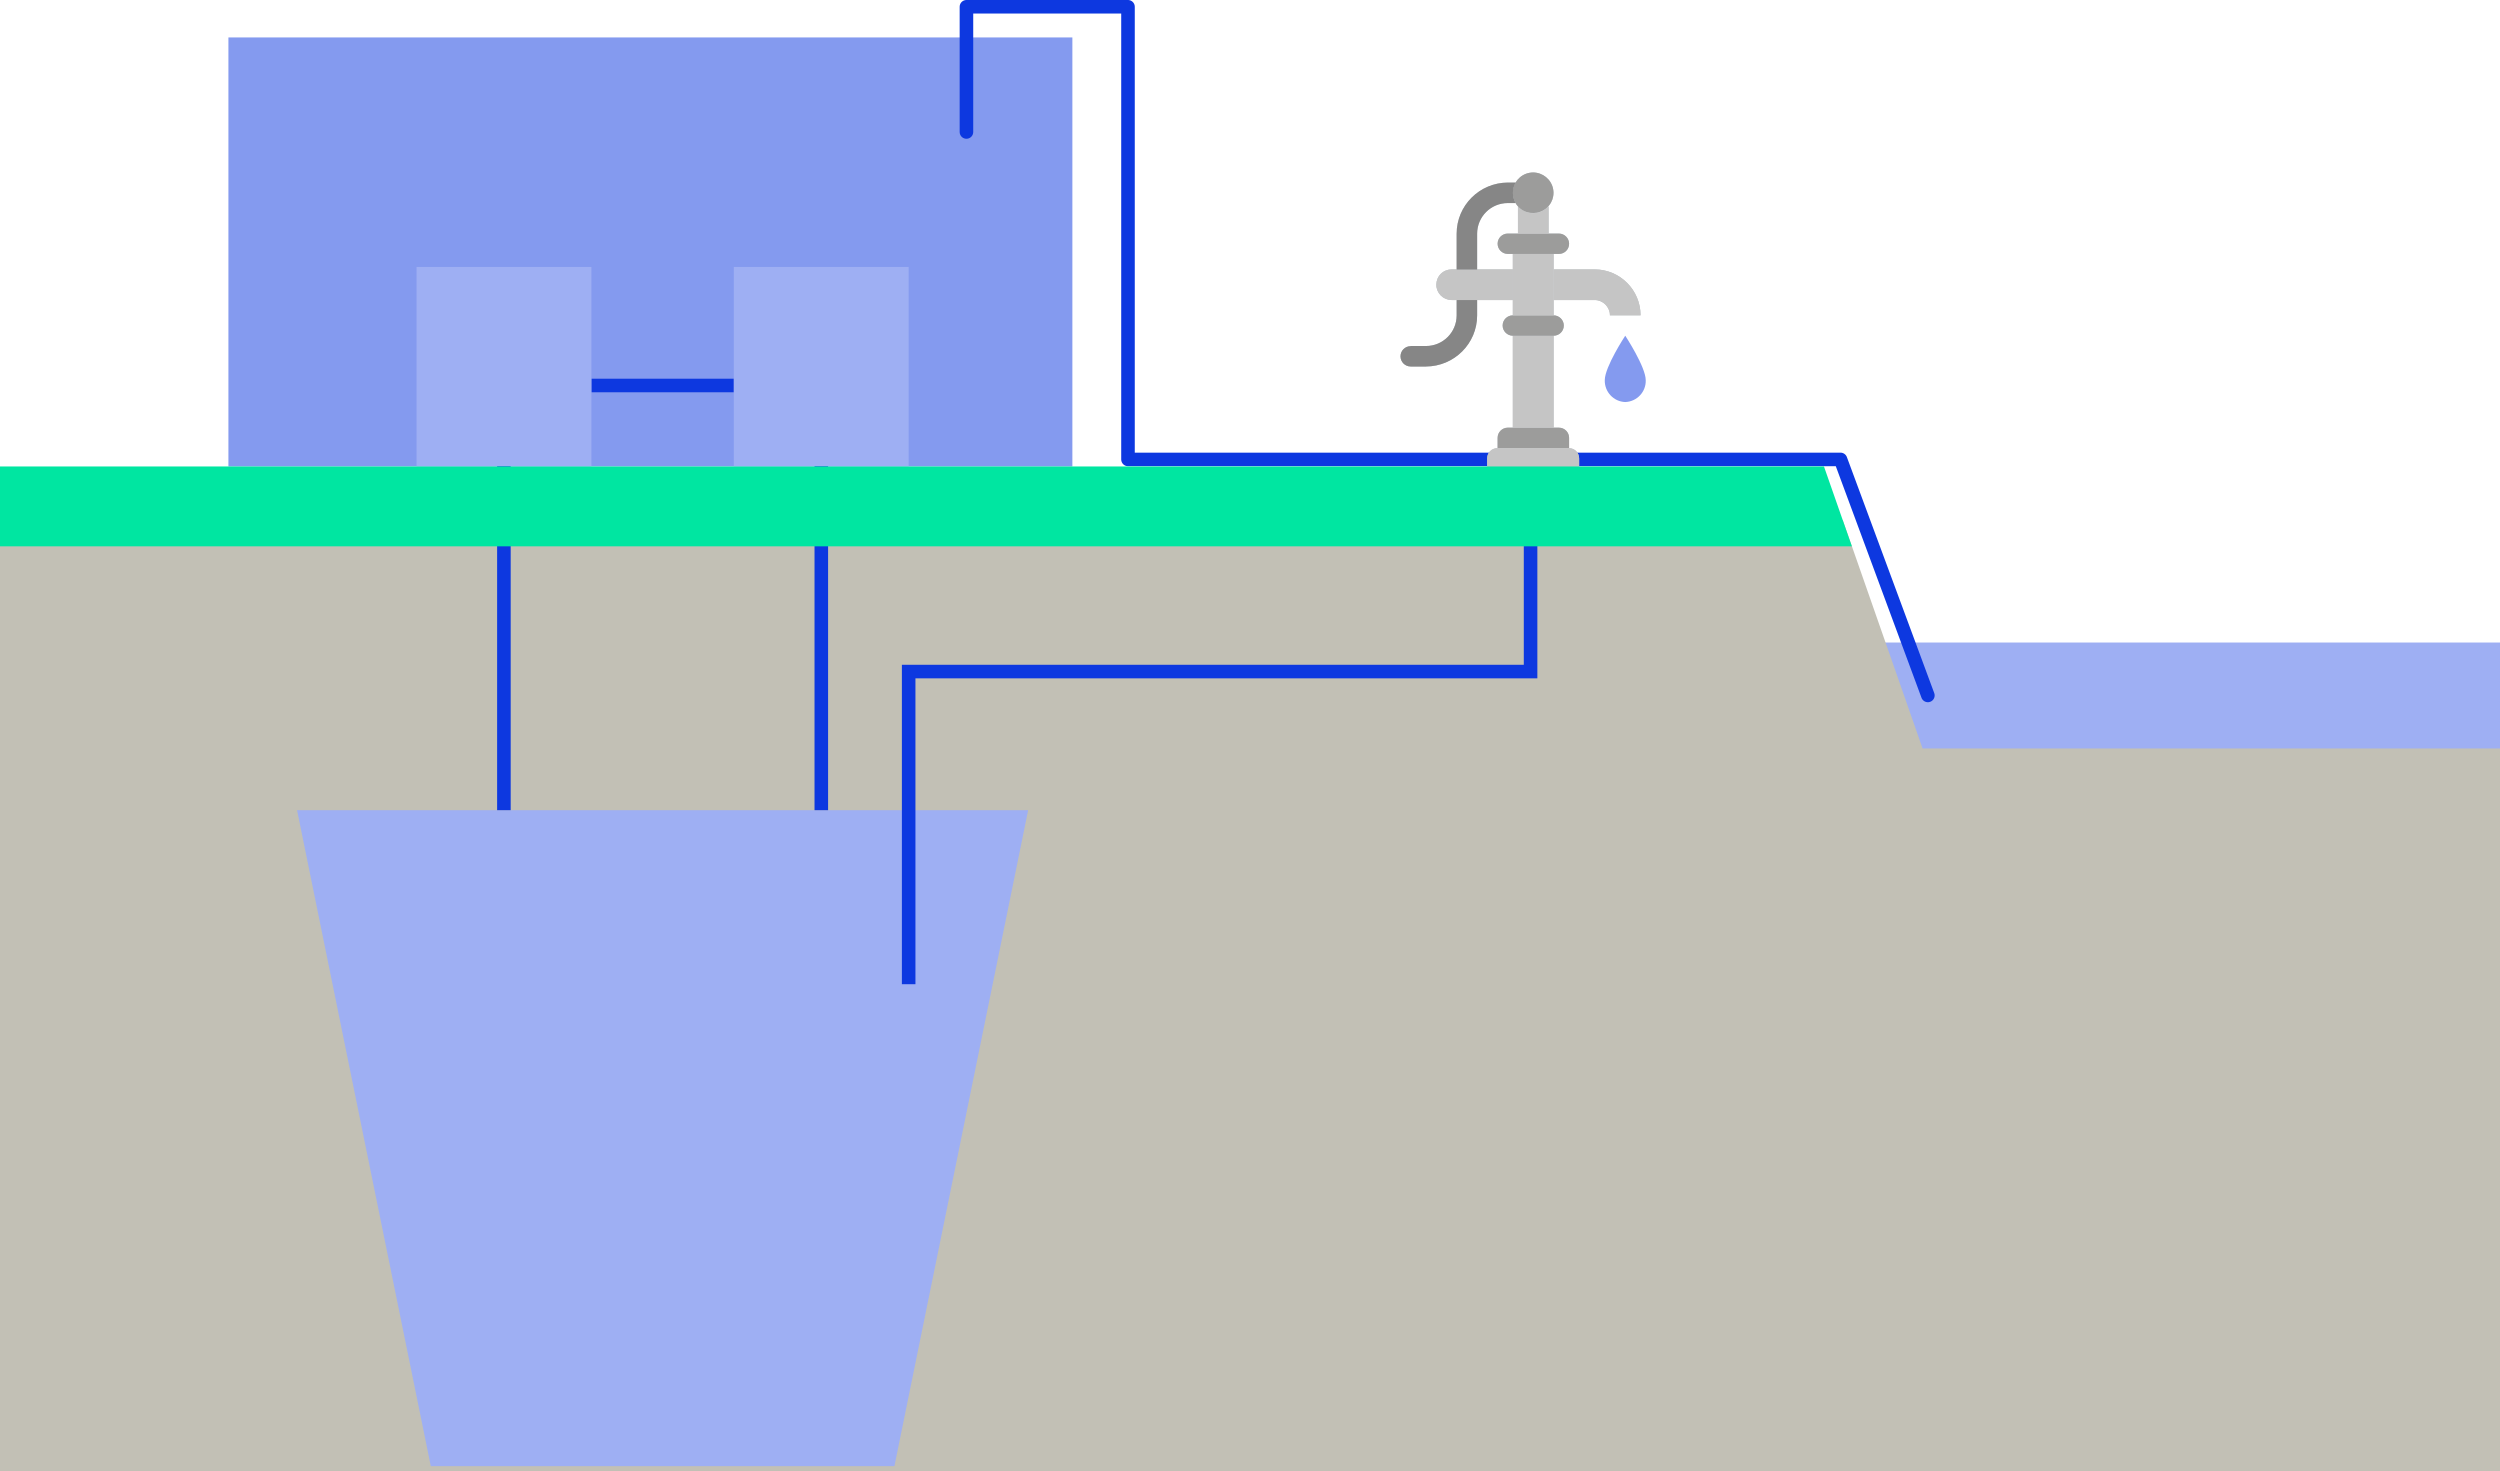 <?xml version="1.0" encoding="UTF-8"?>
<svg xmlns="http://www.w3.org/2000/svg" id="Layer_2" viewBox="0 0 184.31 108.45" width="184.31" height="108.45" x="0" y="0"><defs><style>.cls-1{stroke-linecap:round;stroke-linejoin:round;}.cls-1,.cls-2{fill:none;stroke:#0d38e0;}.cls-3{fill:#00e6a1;}.cls-4{fill:#9c9c9b;}.cls-5,.cls-6{fill:#849aef;}.cls-7{fill:#9eaff3;}.cls-8{fill:#c2c0b5;}.cls-9{fill:#bdc3c7;}.cls-10{fill:#c5c5c5;}.cls-11{fill:#868686;}.cls-2{stroke-miterlimit:10;}.cls-6{fill-rule:evenodd;}</style></defs><g id="PPT"><rect class="cls-7" x="135.69" y="47.37" width="48.62" height="11.33"/><rect class="cls-5" x="16.84" y="2.76" width="62.22" height="31.63"/><polygon class="cls-8" points="141.74 55.18 135.85 38.33 0 38.33 0 108.45 184.31 108.45 184.31 55.18 141.74 55.18"/><polygon class="cls-7" points="65.94 108.09 31.76 108.09 21.9 59.73 75.8 59.73 65.94 108.09"/><line class="cls-2" x1="37.15" y1="59.73" x2="37.15" y2="23.06"/><line class="cls-2" x1="60.55" y1="59.73" x2="60.55" y2="23.06"/><line class="cls-2" x1="43.6" y1="28.42" x2="54.1" y2="28.42"/><polyline class="cls-1" points="71.25 9.73 71.25 .5 83.16 .5 83.16 33.87 135.69 33.87 142.13 51.27"/><rect class="cls-7" x="30.71" y="19.68" width="12.89" height="14.7"/><rect class="cls-7" x="54.1" y="19.68" width="12.89" height="14.7"/><polyline class="cls-2" points="66.99 72.56 66.99 49.51 112.84 49.51 112.84 34.39"/><g id="Page-1"><g id="_028---Water-Pump-"><path id="Shape" class="cls-9" d="m110.4,33.04h5.27c.42,0,.75.34.75.75v.75h-6.78v-.75c0-.42.34-.75.75-.75Z"/><path id="Shape-2" class="cls-9" d="m111.16,31.53h3.77c.42,0,.75.34.75.75v.75h-5.27v-.75c0-.42.34-.75.75-.75Z"/><rect id="Rectangle-path" class="cls-9" x="111.53" y="24.75" width="3.01" height="6.78"/><path id="Shape-3" class="cls-9" d="m111.53,23.25h3.01c.41,0,.75.34.75.75,0,.42-.34.75-.75.75h-3.01c-.41,0-.75-.34-.75-.75,0-.42.34-.75.75-.75Z"/><rect id="Rectangle-path-2" class="cls-9" x="111.53" y="18.73" width="3.01" height="4.52"/><path id="Shape-4" class="cls-9" d="m111.16,17.22h3.77c.41,0,.75.34.75.75,0,.42-.34.75-.75.75h-3.77c-.41,0-.75-.34-.75-.75,0-.42.34-.75.75-.75Z"/><path id="Shape-5" class="cls-9" d="m113.04,15.72c.43,0,.84-.19,1.13-.51v2.02h-2.26v-2.02c.29.33.7.51,1.13.51Z"/><path id="Shape-6" class="cls-9" d="m112.76,12.74c.71-.13,1.41.27,1.67.94.26.68,0,1.44-.63,1.81-.62.37-1.42.25-1.9-.29-.07-.07-.12-.15-.17-.24-.13-.23-.2-.49-.2-.75,0-.72.52-1.34,1.23-1.47Z"/><path id="Shape-7" class="cls-9" d="m117.56,19.86c1.87,0,3.39,1.52,3.39,3.39h-2.26c0-.62-.51-1.13-1.13-1.13h-3.01v-2.26h3.01Z"/><path id="Shape-8" class="cls-9" d="m106.22,20.19c.21-.21.5-.33.8-.33h4.52s0,2.26,0,2.26h-4.52c-.62,0-1.13-.51-1.13-1.13,0-.3.12-.59.33-.8Z"/><path id="Shape-9" class="cls-9" d="m104,25.51h1.13c1.25,0,2.26-1.01,2.26-2.26v-1.13h1.51v1.13c0,2.08-1.69,3.76-3.77,3.77h-1.13c-.42,0-.75-.34-.75-.75,0-.42.34-.75.75-.75Z"/><path id="Shape-10" class="cls-9" d="m111.16,13.46h.58c-.27.47-.27,1.04,0,1.51h-.58c-1.25,0-2.26,1.01-2.26,2.26v2.64h-1.51v-2.64c0-2.08,1.69-3.76,3.77-3.77Z"/><path id="Shape-11" class="cls-10" d="m110.4,33.04h5.27c.42,0,.75.34.75.75v.75h-6.78v-.75c0-.42.34-.75.75-.75Z"/><path id="Shape-12" class="cls-4" d="m111.16,31.53h3.77c.42,0,.75.34.75.75v.75h-5.27v-.75c0-.42.34-.75.75-.75Z"/><rect id="Rectangle-path-3" class="cls-10" x="111.53" y="24.75" width="3.01" height="6.78"/><path id="Shape-13" class="cls-4" d="m111.53,23.25h3.01c.41,0,.75.34.75.75,0,.42-.34.75-.75.75h-3.01c-.41,0-.75-.34-.75-.75,0-.42.34-.75.75-.75Z"/><rect id="Rectangle-path-4" class="cls-10" x="111.53" y="18.73" width="3.01" height="4.52"/><path id="Shape-14" class="cls-4" d="m111.16,17.22h3.77c.41,0,.75.34.75.75,0,.42-.34.75-.75.75h-3.77c-.41,0-.75-.34-.75-.75,0-.42.34-.75.75-.75Z"/><path id="Shape-15" class="cls-10" d="m113.04,15.72c.43,0,.84-.19,1.13-.51v2.02h-2.26v-2.02c.29.33.7.51,1.13.51Z"/><path id="Shape-16" class="cls-4" d="m112.76,12.74c.71-.13,1.41.27,1.67.94.26.68,0,1.44-.63,1.81-.62.37-1.42.25-1.9-.29-.07-.07-.12-.15-.17-.24-.13-.23-.2-.49-.2-.75,0-.72.52-1.34,1.23-1.47Z"/><path id="Shape-17" class="cls-10" d="m117.56,19.86c1.87,0,3.39,1.52,3.39,3.39h-2.26c0-.62-.51-1.13-1.13-1.13h-3.01v-2.26h3.01Z"/><path id="Shape-18" class="cls-10" d="m106.22,20.19c.21-.21.5-.33.8-.33h4.52s0,2.26,0,2.26h-4.52c-.62,0-1.13-.51-1.13-1.13,0-.3.12-.59.33-.8Z"/><path id="Shape-19" class="cls-6" d="m119.82,24.75s1.51,2.3,1.51,3.28c.03.86-.65,1.58-1.51,1.61-.86-.03-1.53-.75-1.51-1.61,0-.99,1.51-3.28,1.51-3.28Z"/><path id="Shape-20" class="cls-11" d="m104,25.51h1.13c1.25,0,2.26-1.01,2.26-2.26v-1.13h1.51v1.13c0,2.08-1.69,3.76-3.77,3.77h-1.13c-.42,0-.75-.34-.75-.75,0-.42.34-.75.75-.75Z"/><path id="Shape-21" class="cls-11" d="m111.16,13.46h.58c-.27.47-.27,1.04,0,1.51h-.58c-1.25,0-2.26,1.01-2.26,2.26v2.64h-1.51v-2.64c0-2.08,1.69-3.76,3.77-3.77Z"/></g></g><polygon class="cls-3" points="134.47 34.39 0 34.39 0 40.28 136.53 40.28 134.47 34.39"/></g></svg>
